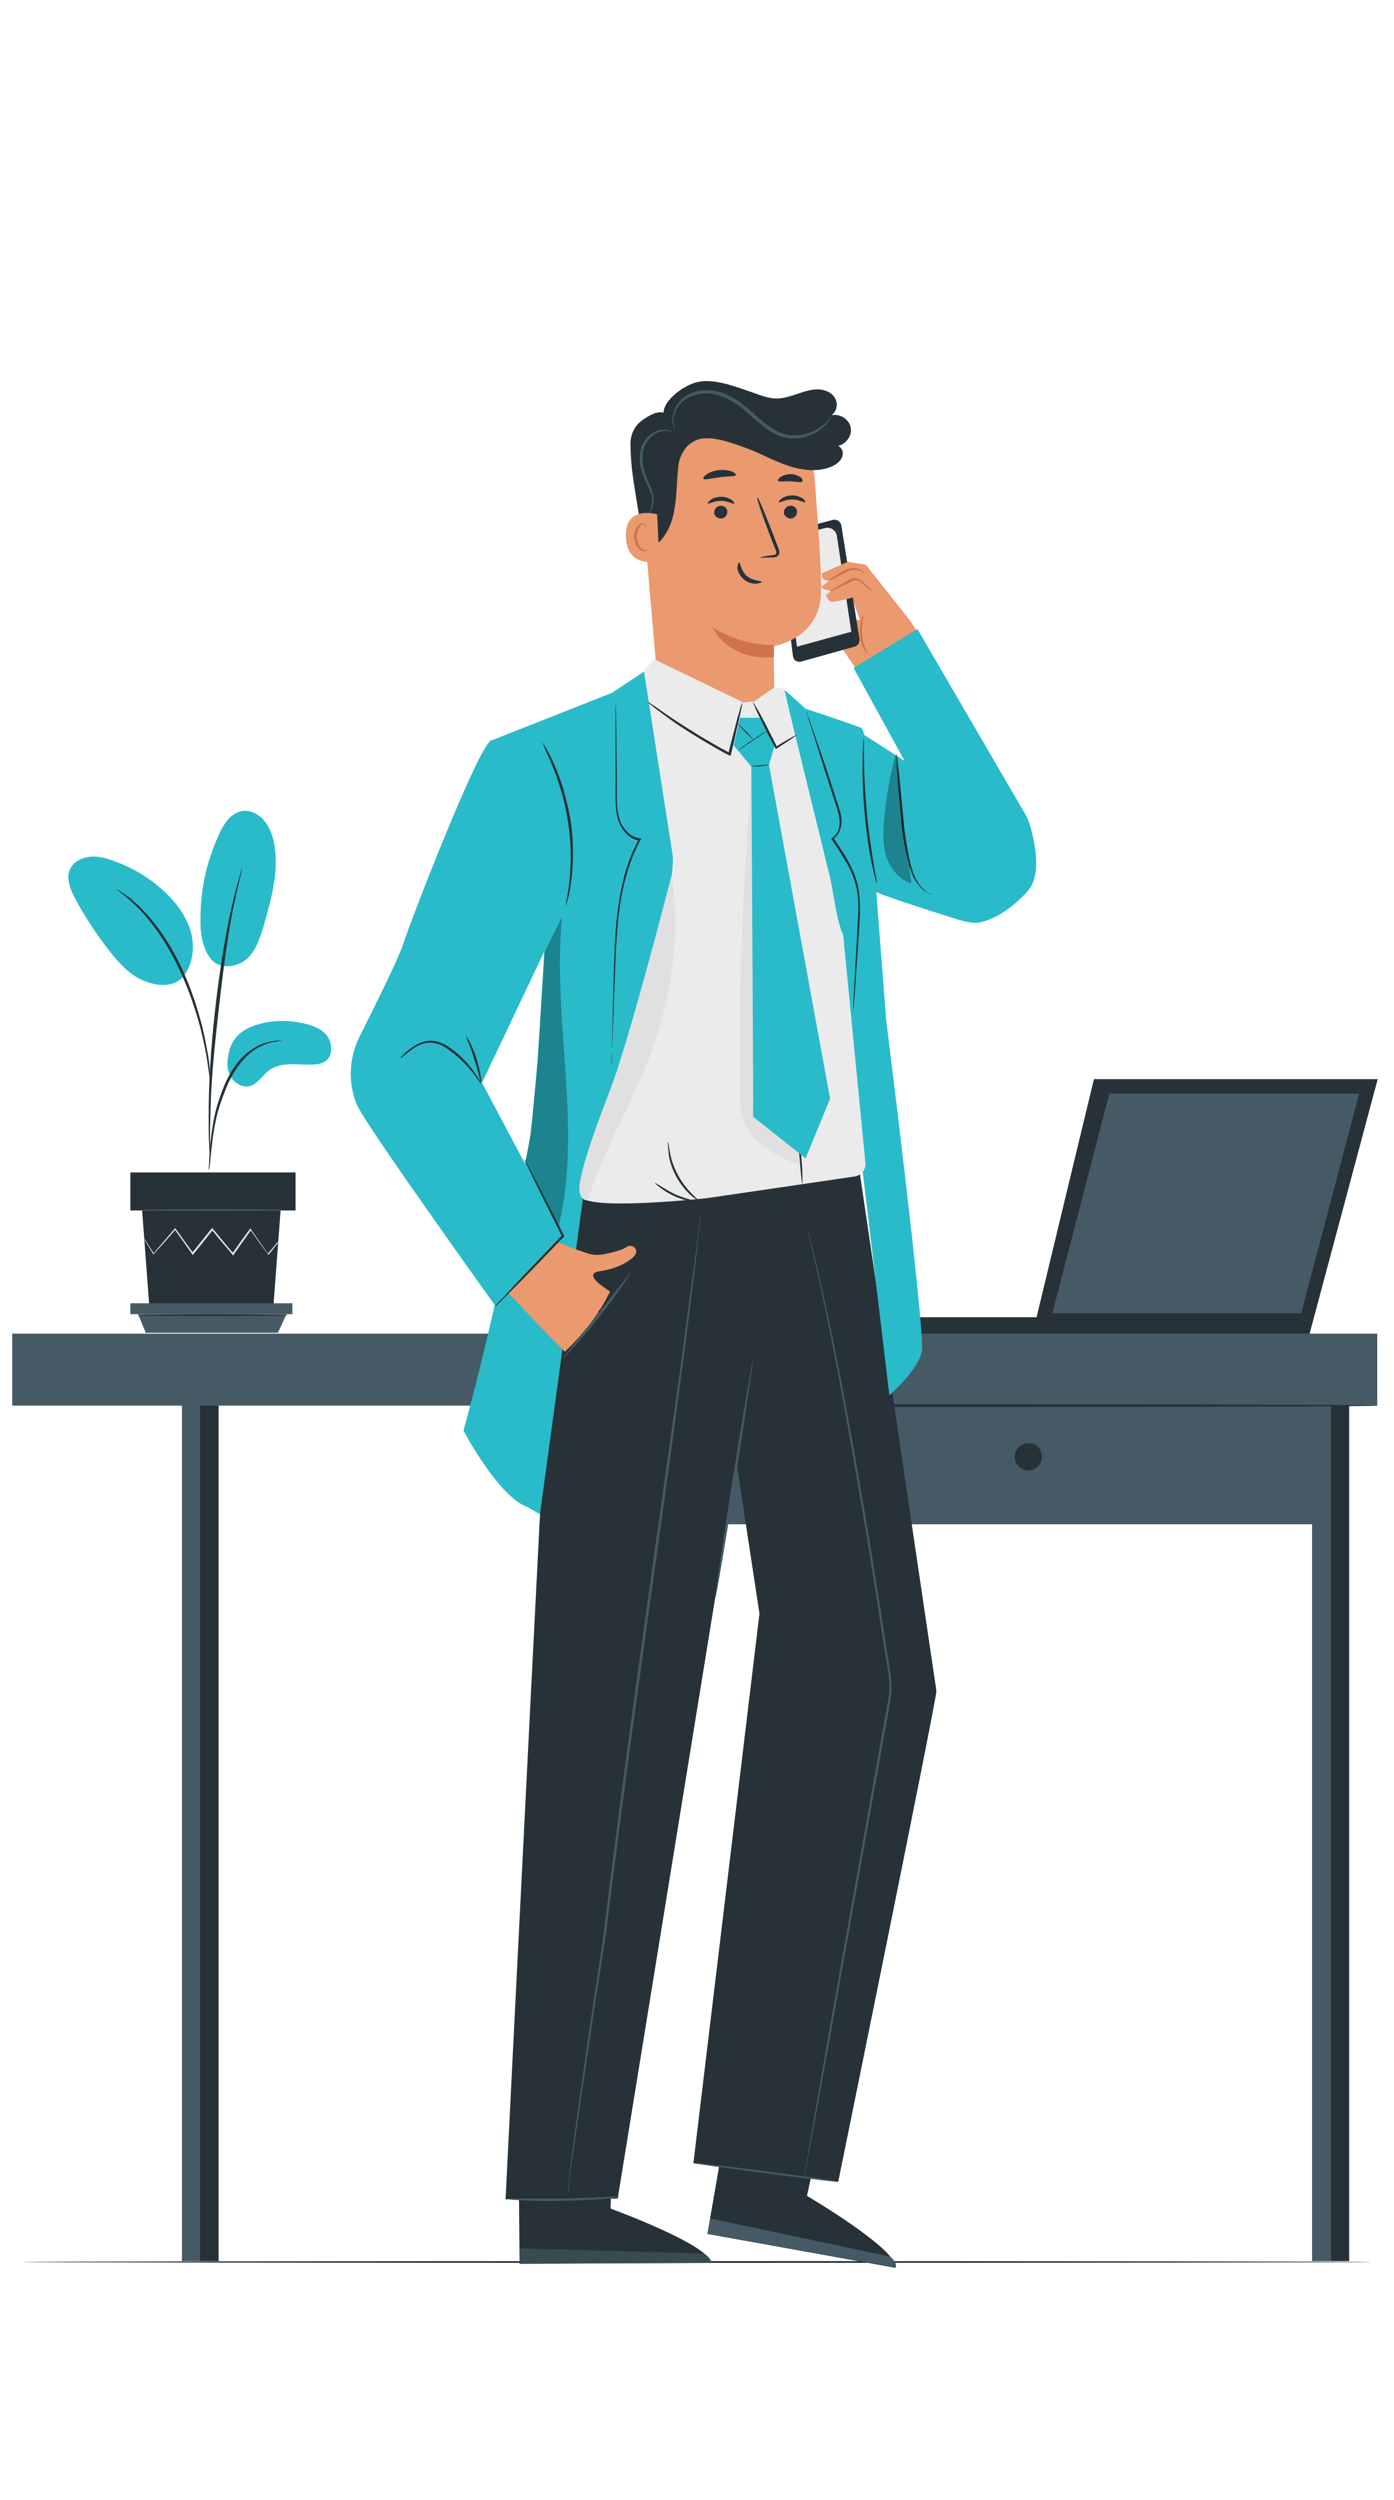 <svg xmlns="http://www.w3.org/2000/svg" xmlns:xlink="http://www.w3.org/1999/xlink" x="0px" y="0px" viewBox="0 0 308 552" style="enable-background:new 0 0 308 552;" xml:space="preserve"><style type="text/css">	.st0{display:none;}	.st1{display:inline;}	.st2{fill:#E0E0E0;}	.st3{fill:#FFFFFF;}	.st4{fill:#FAFAFA;}	.st5{fill:#EBEBEB;}	.st6{fill:#F5F5F5;}	.st7{fill:#263238;}	.st8{fill:#E8505B;}	.st9{opacity:0.4;}	.st10{opacity:0.2;}	.st11{fill:#2ABBCA;}	.st12{fill:#455A64;}	.st13{fill:#EB996E;}	.st14{fill:#D1734A;}	.st15{opacity:0.6;}	.st16{opacity:0.3;}</style><g id="Background_Complete" class="st0">	<g class="st1">		<g>			<g>				<g>					<g>						<g>							<g>								<polygon class="st2" points="355.2,113.1 355.2,178.7 260.9,178.7 257.5,113.5         "></polygon>							</g>						</g>					</g>				</g>			</g>		</g>		<g>			<g>				<g>					<g>						<g>							<g>																	<rect x="272.1" y="98.9" transform="matrix(6.123234e-17 -1 1 6.123234e-17 158.593 450.713)" class="st3" width="65.1" height="94.3"></rect>							</g>						</g>					</g>				</g>			</g>			<g>				<g>					<g>						<g>							<g>								<path class="st2" d="M352.3,179.1H257v-66h95.2V179.1z M257.9,178.2h93.5V114h-93.5V178.2z"></path>							</g>						</g>					</g>				</g>			</g>		</g>		<g>			<g>				<g>					<g>						<g>							<g>								<g>									<rect x="267.7" y="121.6" class="st3" width="73.9" height="48.9"></rect>								</g>							</g>						</g>					</g>				</g>			</g>			<g>				<g>					<g>						<g>							<g>								<g>									<g>										<path class="st2" d="M341.6,121.6c0,0-0.1,0-0.4,0c-0.3,0-0.6,0-1.1,0c-0.9,0-2.3,0-4.1,0c-3.5,0-8.7,0-15.2,0.1           c-13,0-31.5,0.1-53.2,0.1l0.2-0.2c0,14.9,0,31.5,0,48.9v0l-0.2-0.2c27.9,0,53.6,0,73.9,0l-0.2,0.2           c0-14.9,0.1-27.1,0.1-35.6c0-4.2,0-7.6,0-9.8c0-1.1,0-2,0-2.6C341.6,121.9,341.6,121.6,341.6,121.6s0,0.3,0,0.9           c0,0.6,0,1.4,0,2.6c0,2.3,0,5.6,0,9.8c0,8.5,0.1,20.8,0.1,35.7l0,0.2l-0.2,0c-20.3,0-46,0-73.9,0l-0.2,0v-0.2v0           c0-17.4,0-34,0-48.9l0-0.2l0.2,0c21.8,0,40.3,0.1,53.3,0.1c6.5,0,11.6,0,15.2,0.1c1.7,0,3.1,0,4,0c0.4,0,0.8,0,1,0           C341.5,121.6,341.6,121.6,341.6,121.6z"></path>									</g>								</g>							</g>						</g>					</g>				</g>			</g>		</g>		<g>			<g>				<g>					<g>						<g>							<g>								<g>									<path class="st2" d="M257.5,113.3c0-0.1,0.7,0.4,1.6,1.1c1,0.7,2.3,1.7,3.7,2.8c1.4,1.1,2.7,2.2,3.5,3          c0.9,0.8,1.4,1.3,1.4,1.4c-0.1,0.1-2.4-1.8-5.2-4C259.7,115.3,257.4,113.4,257.5,113.3z"></path>								</g>							</g>						</g>					</g>				</g>			</g>		</g>		<g>			<g>				<g>					<g>						<g>							<g>								<g>									<path class="st2" d="M351.8,113.5c0.1,0.1-2.1,2-5,4.2c-2.8,2.2-5.2,4-5.3,3.9c-0.1-0.1,2.1-2,5-4.2          C349.4,115.1,351.7,113.4,351.8,113.5z"></path>								</g>							</g>						</g>					</g>				</g>			</g>		</g>		<g>			<g>				<g>					<g>						<g>							<g>								<g>									<path class="st3" d="M351.8,178.6c-3.5-2.8-7-5.7-10.5-8.5"></path>								</g>							</g>						</g>					</g>				</g>			</g>			<g>				<g>					<g>						<g>							<g>								<g>									<g>										<path class="st2" d="M341.2,170.1c0.1-0.1,2.5,1.7,5.4,4.1c2.9,2.4,5.2,4.3,5.1,4.4c-0.1,0.1-2.5-1.7-5.4-4.1           C343.4,172.2,341.2,170.2,341.2,170.1z"></path>									</g>								</g>							</g>						</g>					</g>				</g>			</g>		</g>		<g>			<g>				<g>					<g>						<g>							<g>								<g>									<path class="st2" d="M257.5,178.6c-0.1-0.1,2.1-2,4.9-4.2c2.8-2.2,5.1-3.9,5.2-3.8c0.1,0.1-2.1,2-4.9,4.2          C259.9,177,257.6,178.7,257.5,178.6z"></path>								</g>							</g>						</g>					</g>				</g>			</g>		</g>		<g>			<g>				<g>					<g>						<g>							<g>																	<rect x="297.8" y="121.8" transform="matrix(6.123234e-17 -1 1 6.123234e-17 160.925 450.989)" class="st2" width="16.4" height="46.5"></rect>							</g>						</g>					</g>				</g>			</g>		</g>	</g>	<g class="st1">		<g>			<g>				<g>					<path class="st2" d="M94.4,76.2c0,0-0.1,0-0.2-0.1c-0.2-0.1-0.4-0.2-0.7-0.3c-0.6-0.3-1.5-0.6-2.5-1.1c-2.2-1-5.4-2.3-9.2-4      c-7.8-3.4-18.6-8.1-30.4-13.2c-0.4-0.2-0.7-0.3-1.1-0.5l0.2,0c-11.7,5-22.2,9.5-29.8,12.7c-3.8,1.6-6.8,2.9-9,3.8      c-1,0.4-1.9,0.8-2.5,1C8.7,75,8.4,75.1,8.4,75c0,0,0.3-0.2,0.8-0.4c0.6-0.3,1.4-0.6,2.4-1.1c2.2-1,5.2-2.3,8.9-3.9      c7.6-3.3,18.1-7.8,29.7-12.9l0.1,0l0.1,0c0.3,0.1,0.7,0.3,1.1,0.5c11.8,5.2,22.5,9.9,30.3,13.4c3.8,1.7,7,3.1,9.2,4.1      c1,0.5,1.9,0.9,2.5,1.1c0.3,0.1,0.5,0.2,0.6,0.3C94.3,76.2,94.4,76.2,94.4,76.2z"></path>				</g>			</g>		</g>		<g>			<g>				<rect x="-53.5" y="71.9" class="st2" width="195.3" height="146.2"></rect>			</g>		</g>		<g>			<g>				<rect x="-46.6" y="78.7" class="st4" width="182.4" height="133.4"></rect>			</g>		</g>		<g>			<g>				<g>					<path class="st2" d="M-6.3,137c0,0,0.2,22.4,1.3,29.2l28.1-1.3c0,0-2.5-22-1.5-27.9H-6.3z"></path>				</g>			</g>			<g>				<g>					<g>						<g>							<g>								<path class="st3" d="M7.5,140.1c0,0,0,0,0.1,0c0.1,0,0.2,0,0.3,0c0.3,0,0.7,0,1.2,0.1c0.5,0.1,1.1,0.2,1.8,0.5         c0.7,0.3,1.3,0.8,1.9,1.5c0.6,0.7,1.1,1.6,1.3,2.7c0.2,1.1,0.1,2.3-0.3,3.5c-0.2,0.6-0.5,1.2-0.8,1.7         c-0.3,0.6-0.6,1.1-0.9,1.8c-0.5,1.2-1,2.6-1.1,4l0,0.1l-0.1,0c-0.9,0-1.8,0-2.8,0c-1,0-2,0-2.9,0l-0.1,0l0-0.1         c0-1.4-0.7-2.7-1.3-3.8c-0.3-0.6-0.7-1.1-1.1-1.7c-0.3-0.5-0.7-1-1-1.6c-0.6-1.1-0.6-2.4-0.4-3.4c0.2-1.1,0.6-2,1.1-2.8         c0.5-0.8,1.2-1.3,1.8-1.6c0.6-0.4,1.2-0.5,1.7-0.7c0.5-0.1,0.9-0.2,1.1-0.2c0.1,0,0.2,0,0.3,0         C7.5,140.1,7.5,140.1,7.5,140.1c0,0,0,0-0.1,0c-0.1,0-0.2,0-0.3,0c-0.3,0-0.6,0.1-1.1,0.2c-0.5,0.1-1.1,0.3-1.7,0.7         c-0.6,0.4-1.3,0.9-1.8,1.6c-0.5,0.7-0.8,1.7-1,2.7c-0.2,1-0.1,2.2,0.4,3.3c0.3,0.5,0.6,1,1,1.6c0.3,0.5,0.7,1.1,1.1,1.7         c0.7,1.2,1.3,2.5,1.4,3.9l-0.1-0.1c0.9,0,1.9,0,2.9,0c1,0,1.9,0,2.8,0l-0.1,0.1c0.2-1.5,0.6-2.8,1.2-4         c0.3-0.6,0.6-1.2,0.9-1.8c0.3-0.6,0.6-1.1,0.8-1.7c0.4-1.1,0.5-2.3,0.3-3.4c-0.2-1-0.7-1.9-1.3-2.7         c-0.6-0.7-1.2-1.2-1.9-1.5c-0.6-0.3-1.3-0.5-1.7-0.6c-0.5-0.1-0.9-0.1-1.2-0.1c-0.1,0-0.2,0-0.3,0         C7.5,140.1,7.5,140.1,7.5,140.1z"></path>							</g>						</g>					</g>					<g>						<g>							<g>								<path class="st3" d="M8.9,155.7C8.9,155.7,8.9,155.7,8.9,155.7c0-0.2,0-0.2-0.1-0.3c0-0.2-0.1-0.6-0.2-1         c-0.1-0.9-0.3-2.1-0.4-3.7c0-0.4-0.1-0.8-0.1-1.2c0-0.4,0-0.9,0-1.3c0-0.5,0.1-1,0.3-1.4c0.2-0.4,0.6-0.9,1.1-1.1         c0.5-0.2,1.1-0.1,1.5,0.3c0.2,0.2,0.3,0.5,0.3,0.8c0,0.3-0.1,0.6-0.3,0.8c-0.2,0.2-0.4,0.4-0.7,0.5         c-0.3,0.1-0.5,0.2-0.8,0.3c-0.6,0.1-1.2,0.2-1.8,0.2c-0.6,0-1.2,0-1.8-0.1c-0.3,0-0.6-0.1-0.8-0.2c-0.3-0.1-0.5-0.3-0.7-0.5         c-0.2-0.2-0.3-0.5-0.4-0.8c-0.1-0.3,0-0.6,0.1-0.8c0.1-0.3,0.3-0.5,0.6-0.6c0.3-0.1,0.6-0.1,0.8,0c0.2,0.1,0.4,0.3,0.6,0.5         c0.1,0.2,0.2,0.5,0.3,0.7c0.1,0.5,0.1,1,0.1,1.4c0,0.9,0.1,1.8,0.1,2.6c0.1,1.6,0.1,2.8,0.2,3.7c0,0.4,0,0.8,0,1         c0,0.1,0,0.2,0,0.3c0,0.1,0,0.1,0,0.1s0,0,0-0.1c0-0.1,0-0.2,0-0.3c0-0.2,0-0.6-0.1-1c-0.1-0.9-0.1-2.2-0.2-3.7         c0-0.8-0.1-1.6-0.1-2.6c0-0.5,0-0.9-0.1-1.4c-0.1-0.2-0.1-0.5-0.3-0.7c-0.1-0.2-0.3-0.4-0.6-0.5c-0.2-0.1-0.5-0.1-0.7,0         c-0.2,0.1-0.4,0.3-0.5,0.5c-0.1,0.2-0.2,0.5-0.1,0.8c0.1,0.3,0.2,0.5,0.4,0.7c0.4,0.4,0.9,0.6,1.5,0.7         c0.6,0.1,1.2,0.1,1.8,0.1c0.6,0,1.2-0.1,1.8-0.2c0.3-0.1,0.6-0.1,0.8-0.3c0.3-0.1,0.5-0.3,0.6-0.5c0.2-0.2,0.3-0.5,0.3-0.8         c0-0.3-0.1-0.5-0.3-0.7c-0.4-0.4-1-0.5-1.4-0.3c-0.5,0.2-0.8,0.6-1,1c-0.2,0.4-0.3,0.9-0.3,1.4c0,0.5,0,0.9,0,1.3         c0,0.4,0,0.8,0.1,1.2c0.1,1.6,0.3,2.8,0.4,3.7c0.1,0.4,0.1,0.8,0.1,1C8.9,155.5,8.9,155.6,8.9,155.7         C8.9,155.7,8.9,155.7,8.9,155.7z"></path>							</g>						</g>					</g>					<g>						<g>							<g>								<path class="st3" d="M5.2,155.9c0,0,0,0.3,0.1,0.9c0,0.7,0.1,1.5,0.1,2.4l0-0.1c0.6,0.7,1.2,1.4,1.9,2.2l-0.1,0         c0.7,0,1.4-0.1,2.2-0.1l-0.1,0c0.4-0.4,0.7-0.9,1.1-1.3c0.2-0.2,0.4-0.4,0.5-0.7l0,0.1c0-1.3-0.1-2.5-0.1-3.6l0.1,0.1         c-1.6,0-3,0-4.1,0c-0.4,0-0.8,0-1.2,0C5.4,155.9,5.2,155.9,5.2,155.9c0,0,0.1,0,0.4,0c0.3,0,0.7,0,1.2-0.1         c1.1,0,2.5-0.1,4.2-0.2l0.1,0l0,0.1c0,1.1,0.1,2.3,0.1,3.6l0,0l0,0c-0.2,0.2-0.4,0.4-0.5,0.7c-0.4,0.5-0.7,0.9-1.1,1.3l0,0         l-0.1,0c-0.8,0-1.5,0.1-2.2,0.1l-0.1,0l0,0c-0.7-0.8-1.3-1.6-1.9-2.2l0,0l0,0c0-1,0-1.8,0-2.5         C5.2,156.2,5.2,155.9,5.2,155.9z"></path>							</g>						</g>					</g>					<g>						<g>							<g>								<path class="st3" d="M10.9,159.1c0,0-0.1,0-0.2-0.1c-0.1-0.1-0.3-0.1-0.6-0.2c-0.5-0.2-1.2-0.3-2-0.3c-0.8,0-1.5,0.2-2,0.4         c-0.2,0.1-0.4,0.2-0.6,0.3c-0.1,0.1-0.2,0.1-0.2,0.1c0,0,0.1-0.1,0.2-0.1c0.1-0.1,0.3-0.2,0.5-0.3c0.5-0.2,1.2-0.4,2-0.5         c0.8,0,1.5,0.1,2,0.3c0.2,0.1,0.4,0.2,0.6,0.3C10.8,159,10.9,159,10.9,159.1z"></path>							</g>						</g>					</g>					<g>						<g>							<g>								<path class="st3" d="M10.9,158.2c0,0-0.1,0-0.2-0.1c-0.1-0.1-0.3-0.1-0.6-0.2c-0.5-0.2-1.2-0.3-2-0.3c-0.8,0-1.5,0.2-2,0.4         c-0.2,0.1-0.4,0.2-0.6,0.3c-0.1,0.1-0.2,0.1-0.2,0.1c0,0,0.1-0.1,0.2-0.1c0.1-0.1,0.3-0.2,0.5-0.3c0.5-0.2,1.2-0.4,2-0.5         c0.8,0,1.5,0.1,2,0.3c0.2,0.1,0.4,0.2,0.6,0.3C10.8,158.1,10.9,158.2,10.9,158.2z"></path>							</g>						</g>					</g>					<g>						<g>							<g>								<path class="st3" d="M10.8,157.3c0,0-0.1,0-0.2-0.1c-0.1-0.1-0.3-0.1-0.6-0.2c-0.5-0.2-1.2-0.3-2-0.3c-0.8,0-1.5,0.2-2,0.4         c-0.2,0.1-0.4,0.2-0.6,0.3c-0.1,0.1-0.2,0.1-0.2,0.1c0,0,0.1-0.1,0.2-0.1c0.1-0.1,0.3-0.2,0.5-0.3c0.5-0.2,1.2-0.4,2-0.5         c0.8,0,1.5,0.1,2,0.3c0.2,0.1,0.4,0.2,0.6,0.3C10.8,157.3,10.8,157.3,10.8,157.3z"></path>							</g>						</g>					</g>				</g>			</g>		</g>		<g>			<g>				<g>					<g>						<path class="st5" d="M-37.6,100.4c0,0,0.2,22.4,1.3,29.2l28.1-1.3c0,0-2.5-22-1.5-27.9H-37.6z"></path>					</g>				</g>				<g>					<g>						<g>							<path class="st3" d="M-14,109.8c0,0.2-4.2,0.5-9.4,0.8c-5.2,0.3-9.4,0.4-9.4,0.3c0-0.2,4.2-0.5,9.4-0.8        C-18.2,109.7-14,109.6-14,109.8z"></path>						</g>					</g>				</g>				<g>					<g>						<g>							<path class="st3" d="M-14,114.5c0,0.2-4.2,0.5-9.4,0.8c-5.2,0.3-9.4,0.4-9.4,0.3c0-0.2,4.2-0.5,9.4-0.8        C-18.2,114.5-14,114.4-14,114.5z"></path>						</g>					</g>				</g>				<g>					<g>						<g>							<path class="st3" d="M-18.7,119.2c0,0.2-2.4,0.4-5.4,0.6c-3,0.2-5.4,0.2-5.4,0c0-0.2,2.4-0.4,5.4-0.6        C-21.1,119-18.7,119-18.7,119.2z"></path>						</g>					</g>				</g>			</g>		</g>		<g>			<g>				<g>					<g>						<path class="st5" d="M-39,166.2c0,0,0.2,22.4,1.3,29.2l28.1-1.3c0,0-2.5-22-1.5-27.9H-39z"></path>					</g>				</g>				<g>					<g>						<g>							<path class="st3" d="M-15.3,175.7c0,0.2-4.2,0.5-9.4,0.8c-5.2,0.3-9.4,0.4-9.4,0.3c0-0.2,4.2-0.5,9.4-0.8        C-19.5,175.6-15.3,175.5-15.3,175.7z"></path>						</g>					</g>				</g>				<g>					<g>						<g>							<path class="st3" d="M-15.3,180.4c0,0.2-4.2,0.5-9.4,0.8c-5.2,0.3-9.4,0.4-9.4,0.3c0-0.2,4.2-0.5,9.4-0.8        C-19.5,180.4-15.3,180.2-15.3,180.4z"></path>						</g>					</g>				</g>				<g>					<g>						<g>							<path class="st3" d="M-20.1,185.1c0,0.2-2.4,0.4-5.4,0.6c-3,0.2-5.4,0.2-5.4,0c0-0.2,2.4-0.4,5.4-0.6        C-22.5,184.9-20.1,184.9-20.1,185.1z"></path>						</g>					</g>				</g>			</g>		</g>		<g>			<g>				<g>					<polygon class="st5" points="37.8,106.3 40.6,170.9 121.2,171.9 117.6,107.1      "></polygon>				</g>			</g>			<g>				<g>					<g>						<g>							<rect x="36.9" y="105.8" class="st6" width="80.1" height="60.5"></rect>						</g>					</g>					<g>						<g>							<g>								<path class="st2" d="M117,166.3c0,0,0-0.4,0-1.1c0-0.7,0-1.8,0-3.2c0-2.8,0-7-0.1-12.2c0-10.5-0.1-25.6-0.1-43.9l0.2,0.2         c-22.6,0-50.3,0-80.1,0h0l0.3-0.3c0,21.8,0,42.4,0,60.5l-0.2-0.2c23.7,0.1,43.7,0.1,57.8,0.1c7,0,12.6,0.1,16.4,0.1         c1.9,0,3.4,0,4.4,0c0.5,0,0.9,0,1.1,0C116.8,166.3,117,166.3,117,166.3s-0.1,0-0.4,0c-0.3,0-0.6,0-1.1,0c-1,0-2.4,0-4.3,0         c-3.8,0-9.4,0-16.4,0.1c-14.1,0-34.2,0.1-57.9,0.1l-0.2,0l0-0.2c0-18.1,0-38.7,0-60.5l0-0.3h0.3h0c29.8,0,57.5,0,80.1,0         l0.2,0l0,0.2c0,18.3-0.1,33.5-0.1,44c0,5.2,0,9.4-0.1,12.2c0,1.4,0,2.4,0,3.2C117,166,117,166.3,117,166.3z"></path>							</g>						</g>					</g>				</g>				<g>					<g>						<g>							<rect x="46.5" y="118.6" class="st6" width="32.5" height="40.9"></rect>						</g>					</g>					<g>						<g>							<g>								<path class="st2" d="M79,159.5c0,0,0-0.1,0-0.2c0-0.2,0-0.3,0-0.6c0-0.5,0-1.3,0-2.2c0-2,0-4.8-0.1-8.4         c0-7.2-0.1-17.4-0.1-29.5l0.2,0.2c-9.7,0-20.8,0-32.5,0c-0.1,0.1,0.5-0.5,0.3-0.3v0v0v0v0.1v0.2v0.4l0,0.7l0,1.4         c0,0.9,0,1.9,0,2.8c0,1.9,0,3.7,0,5.5c0,3.6,0,7.2,0,10.6c0,6.9,0,13.3,0,19.1l-0.2-0.2c9.7,0,17.8,0.1,23.5,0.1         c2.8,0,5,0,6.6,0.1c0.7,0,1.3,0,1.7,0C78.8,159.5,79,159.5,79,159.5c0,0-0.2,0-0.6,0c-0.4,0-1,0-1.7,0c-1.5,0-3.7,0-6.5,0.1         c-5.7,0-13.9,0.1-23.7,0.1l-0.2,0l0-0.2c0-5.8,0-12.3,0-19.1c0-3.4,0-7,0-10.6c0-1.8,0-3.7,0-5.5c0-0.9,0-1.9,0-2.8l0-1.4         l0-0.7V119v-0.2v-0.1v0v0v0c-0.2,0.2,0.3-0.3,0.3-0.3c11.7,0,22.8,0,32.5,0l0.2,0l0,0.2c-0.1,12.2-0.1,22.4-0.1,29.6         c0,3.6-0.1,6.4-0.1,8.3c0,0.9,0,1.7,0,2.2c0,0.2,0,0.4,0,0.6C79,159.5,79,159.5,79,159.5z"></path>							</g>						</g>					</g>				</g>				<g>					<g>						<g>							<rect x="47.8" y="109.3" class="st6" width="62.2" height="5.9"></rect>						</g>					</g>					<g>						<g>							<g>								<path class="st2" d="M110,115.2c0,0,0-0.1,0-0.4c0-0.3,0-0.7,0-1.1c0-1,0-2.5-0.1-4.3l0.1,0.1c-10.5,0.1-34.4,0.2-62.2,0.2         h0c0.5-0.6,0.2-0.2,0.3-0.3v0v0v0v0v0v0.1v0.2v0.4l0,0.8c0,0.5,0,1,0,1.5c0,1,0,2,0,2.9l-0.3-0.3c17.4,0,32.9,0.1,44.1,0.1         c5.6,0,10.1,0.1,13.2,0.1c1.5,0,2.7,0,3.6,0c0.4,0,0.7,0,0.9,0C109.9,115.2,110,115.2,110,115.2c0,0-0.1,0-0.3,0         c-0.2,0-0.5,0-0.9,0c-0.8,0-2,0-3.5,0c-3.1,0-7.6,0-13.2,0.1c-11.2,0-26.8,0.1-44.3,0.1l-0.3,0l0-0.3c0-0.9,0-1.9,0-2.9         c0-0.5,0-1,0-1.5l0-0.8v-0.4v-0.2v-0.1v0v0v0v0v0c0.1-0.1-0.3,0.3,0.3-0.3h0c27.8,0,51.7,0.1,62.2,0.2l0.1,0l0,0.1         c0,1.9,0,3.4-0.1,4.4c0,0.5,0,0.8,0,1.1C110,115.1,110,115.2,110,115.2z"></path>							</g>						</g>					</g>				</g>				<g>					<g>						<g>							<rect x="83" y="118.6" class="st6" width="27" height="24.6"></rect>						</g>					</g>					<g>						<g>							<g>								<path class="st2" d="M110,143.3c0,0,0-0.2,0-0.5c0-0.3,0-0.8,0-1.3c0-1.2,0-2.9-0.1-5c0-4.3-0.1-10.5-0.1-17.8l0.2,0.2         c-7.8,0-17.1,0-27,0c-0.1,0.1,0.5-0.5,0.3-0.3v0v0v0v0.1v0.1v0.2v0.4l0,0.8c0,0.6,0,1.1,0,1.7c0,1.1,0,2.2,0,3.3         c0,2.2,0,4.3,0,6.4c0,4.1,0,8,0,11.7L83,143c8,0.1,14.7,0.1,19.5,0.1c2.3,0,4.2,0,5.5,0.1c0.6,0,1.1,0,1.5,0         C109.8,143.3,110,143.3,110,143.3c0,0-0.2,0-0.5,0c-0.4,0-0.8,0-1.4,0c-1.3,0-3.2,0-5.5,0.1c-4.8,0-11.6,0.1-19.7,0.1         l-0.2,0l0-0.2c0-3.6,0-7.5,0-11.7c0-2.1,0-4.2,0-6.4c0-1.1,0-2.2,0-3.3c0-0.6,0-1.1,0-1.7l0-0.8v-0.4v-0.2v-0.1v-0.1v0v0v0         c-0.2,0.2,0.3-0.3,0.3-0.3c9.9,0,19.2,0,27,0l0.2,0l0,0.2c0,7.4-0.1,13.6-0.1,17.9c0,2.1,0,3.8-0.1,5c0,0.5,0,1,0,1.3         C110,143.1,110,143.3,110,143.3z"></path>							</g>						</g>					</g>				</g>				<g>					<g>						<g>							<rect x="83" y="147.1" class="st6" width="27" height="12.4"></rect>						</g>					</g>					<g>						<g>							<g>								<path class="st2" d="M110,159.5c0,0,0-0.3,0-0.9c0-0.6,0-1.4,0-2.5c0-2.2-0.1-5.2-0.1-9l0.2,0.2c-7,0-16.6,0-27,0.1         c-0.2,0.2,0.3-0.3,0.3-0.3v0v0v0v0v0.1v0.1v0.2l0,0.4l0,0.8c0,0.5,0,1.1,0,1.6c0,1.1,0,2.1,0,3.2c0,2.1,0,4.1,0,6l-0.3-0.3         c7.8,0.1,14.5,0.1,19.3,0.1c2.4,0,4.3,0.1,5.6,0.1c0.6,0,1.1,0,1.5,0C109.8,159.5,110,159.5,110,159.5c0,0-0.2,0-0.5,0         c-0.4,0-0.9,0-1.5,0c-1.4,0-3.2,0-5.6,0.1c-4.9,0-11.6,0.1-19.5,0.1l-0.3,0l0-0.3c0-1.9,0-3.9,0-6c0-1,0-2.1,0-3.2         c0-0.5,0-1.1,0-1.6l0-0.8l0-0.4v-0.2v-0.1v-0.1v0v0v0v0c-0.1,0.1,0.5-0.5,0.3-0.3c10.5,0,20,0.1,27,0.1l0.2,0l0,0.2         c0,3.8-0.1,6.9-0.1,9.1c0,1,0,1.8,0,2.4C110,159.2,110,159.5,110,159.5z"></path>							</g>						</g>					</g>				</g>				<g>					<g>						<g>							<path class="st3" d="M78.2,118.7c-10.1,13.9-21.6,26.9-31.7,40.8"></path>						</g>					</g>					<g>						<g>							<g>								<path class="st2" d="M46.5,159.5c0,0,0.1-0.2,0.3-0.5c0.2-0.3,0.5-0.7,0.8-1.2c0.7-1.1,1.9-2.6,3.3-4.5         c2.8-3.8,6.8-8.8,11.3-14.4c4.5-5.6,8.5-10.6,11.4-14.3c1.4-1.8,2.5-3.3,3.4-4.4c0.4-0.5,0.7-0.9,0.9-1.2         c0.2-0.3,0.3-0.4,0.4-0.4c0,0-0.1,0.2-0.3,0.5c-0.2,0.3-0.5,0.7-0.8,1.2c-0.7,1.1-1.9,2.6-3.3,4.5         c-2.8,3.8-6.8,8.8-11.3,14.4c-4.5,5.6-8.5,10.6-11.4,14.3c-1.4,1.8-2.5,3.3-3.4,4.4c-0.4,0.5-0.7,0.9-0.9,1.2         C46.7,159.4,46.6,159.5,46.5,159.5z"></path>							</g>						</g>					</g>				</g>				<g>					<g>						<g>							<line class="st3" x1="46.5" y1="118.6" x2="79" y2="159.5"></line>						</g>					</g>					<g>						<g>							<g>								<path class="st2" d="M79,159.5c-0.1,0.1-7.5-9-16.5-20.3c-9-11.3-16.1-20.5-16-20.6c0.1-0.1,7.5,9,16.5,20.3         C72,150.2,79.1,159.4,79,159.5z"></path>							</g>						</g>					</g>				</g>			</g>			<g>				<g>					<path class="st2" d="M40.6,118.7c0,2.8-2.3,5.1-5.1,5.1c-2.8,0-5.1-2.3-5.1-5.1c0-2.8,2.3-5.1,5.1-5.1      C38.3,113.6,40.6,115.9,40.6,118.7z"></path>				</g>			</g>			<g>				<g>					<path class="st2" d="M123.7,106.4c0,2.8-2.3,5.1-5.1,5.1c-2.8,0-5.1-2.3-5.1-5.1c0-2.8,2.3-5.1,5.1-5.1      C121.4,101.3,123.7,103.6,123.7,106.4z"></path>				</g>			</g>		</g>	</g>	<g class="st1">		<g>			<g>				<g>					<g>						<path class="st6" d="M271.1,458.7c0,0.4,0,22.8,0,22.8h-3.8v2.5h3.8v15.2h71.1v-13.9h-5.3v-3h5.3v-4.5h2.3v-2.1h-2.8v-17       H271.1z"></path>					</g>				</g>			</g>			<g>				<g>					<g>						<polygon class="st2" points="323.3,458.7 323.3,498.9 342.2,498.9 342.2,485 336.9,485 336.9,482.3 342.2,482.4 342.2,477.8        344.6,477.8 344.5,475.5 341.7,475.4 341.7,458.7       "></polygon>					</g>				</g>			</g>			<g>				<g>					<g>						<g>							<path class="st2" d="M324.6,483.6c0,0.1-12.9,0.3-28.7,0.3c-15.9,0-28.7-0.1-28.7-0.3c0-0.1,12.9-0.3,28.7-0.3        C311.8,483.3,324.6,483.4,324.6,483.6z"></path>						</g>					</g>				</g>			</g>			<g>				<g>					<g>						<g>							<path class="st2" d="M324.6,481.3c0,0.1-12.9,0.3-28.7,0.3c-15.9,0-28.7-0.1-28.7-0.3c0-0.1,12.9-0.3,28.7-0.3        C311.8,481,324.6,481.1,324.6,481.3z"></path>						</g>					</g>				</g>			</g>			<g>				<g>					<g>						<g>							<path class="st2" d="M328.3,475c0,0.1-12.9,0.3-28.7,0.3c-15.9,0-28.7-0.1-28.7-0.3c0-0.1,12.9-0.3,28.7-0.3        C315.5,474.8,328.3,474.9,328.3,475z"></path>						</g>					</g>				</g>			</g>			<g>				<g>					<g>						<g>							<path class="st2" d="M328.7,492c0,0.1-12.9,0.3-28.7,0.3c-15.9,0-28.7-0.1-28.7-0.3c0-0.1,12.9-0.3,28.7-0.3        C315.8,491.8,328.7,491.9,328.7,492z"></path>						</g>					</g>				</g>			</g>		</g>	</g>	<g class="st1">		<g>			<g>				<g>					<g>						<path class="st5" d="M56.5,386.4h54.2c3.8,0,6.9-3.1,6.9-6.9v-16.7c0-6.4-5.2-11.6-11.6-11.6H56.1L56.5,386.4z"></path>					</g>				</g>			</g>			<g>				<g>					<g>						<g>							<g>								<path class="st5" d="M109.8,396.9H3.2c-2.9,0-5.3-2.4-5.3-5.3l0,0c0-2.9,2.4-5.3,5.3-5.3h106.6c2.9,0,5.3,2.4,5.3,5.3l0,0         C115.1,394.6,112.7,396.9,109.8,396.9z"></path>							</g>						</g>					</g>					<g>						<g>							<g>								<path class="st2" d="M-18.5,246.4l58.6-1l37.2,140.7L-2,386.9L-32,263.6C-34.1,254.8-27.5,246.4-18.5,246.4z"></path>							</g>						</g>					</g>					<g>						<g>							<g>								<polygon class="st5" points="10.7,396.9 -6.8,498.9 -2,498.9 21,396.9         "></polygon>							</g>						</g>					</g>					<g>						<g>							<g>								<polygon class="st2" points="52.1,396.9 33.4,498.9 38.2,498.9 62.4,396.9         "></polygon>							</g>						</g>					</g>					<g>						<g>							<g>								<polygon class="st5" points="97.8,396.9 118.6,498.9 113.8,498.9 87.5,396.9         "></polygon>							</g>						</g>					</g>				</g>			</g>			<g>				<g>					<g>						<path class="st5" d="M33.4,245.4l29,140.9h22.3L61.4,261.8c-1.8-9.5-10-16.4-19.7-16.4H33.4z"></path>					</g>				</g>			</g>		</g>	</g></g><g id="Background_Simple" class="st0">	<g class="st1">		<path class="st5" d="M334.2,199c-10.9-16.8-29.1-29.3-49-30.7c-16.6-1.1-32.7,5.4-48.7,10.1c-16,4.7-34,7.6-48.8,0   c-20.8-10.8-26.7-37.1-39.4-56.9C124.9,85,73.2,71.6,32.9,88c-40.3,16.3-73.1,59.7-76.8,103c-3.7,43.3,6.3,88,35.3,120.3   c32.5,41.6,69.1,60,119.9,70.4c51.7,10.7,113.4,11.2,170.5-15.6c47.8-22.5,66-57,66.9-109.8C349.2,236.2,345.1,215.8,334.2,199z"></path>	</g></g><g id="Floor">	<g>		<g>			<path class="st7" d="M303,499.5c0,0.1-66.7,0.2-149,0.2c-82.3,0-149-0.1-149-0.2c0-0.1,66.7-0.2,149-0.2    C236.3,499.3,303,499.4,303,499.5z"></path>		</g>	</g></g><g id="Briefcase" class="st0">	<g class="st1">		<g>			<polygon class="st8" points="98.5,499.7 22.1,499.7 27.9,444.1 98.5,443.6    "></polygon>		</g>		<g class="st9">			<polygon points="98.5,499.7 22.1,499.7 27.9,444.1 98.5,443.6    "></polygon>		</g>		<g>			<rect x="33.2" y="443.6" class="st8" width="76.5" height="56.1"></rect>		</g>		<g class="st10">			<rect x="33.2" y="443.6" width="76.5" height="56.1"></rect>		</g>		<g>			<g>				<path class="st7" d="M110.3,470.8c0,0.1-17.2,0.3-38.4,0.3c-21.2,0-38.4-0.1-38.4-0.3c0-0.1,17.2-0.3,38.4-0.3     C93.1,470.5,110.3,470.7,110.3,470.8z"></path>			</g>		</g>		<g>			<g>				<path class="st7" d="M46.8,476.2c-0.1,0-0.3-1.9-0.3-4.2c0-2.3,0.1-4.2,0.3-4.2c0.1,0,0.3,1.9,0.3,4.2     C47.1,474.3,47,476.2,46.8,476.2z"></path>			</g>		</g>		<g>			<g>				<path class="st7" d="M100,475.9c-0.1,0-0.3-1.7-0.3-3.8c0-2.1,0.1-3.8,0.3-3.8c0.1,0,0.3,1.7,0.3,3.8     C100.2,474.2,100.1,475.9,100,475.9z"></path>			</g>		</g>		<g>			<g>				<path class="st7" d="M83.2,443.9c-0.1,0,0-0.6-0.2-1.7c-0.2-1-0.6-2.6-1.7-4.1c-1.1-1.6-2.8-3.2-5.1-4.2c-2.3-1.1-5.1-1.6-8-1.5     c-2.9,0.1-5.7,0.7-8,1.8c-2.3,1.1-4,2.7-5.1,4.2c-1.1,1.6-1.6,3-1.9,4.1c-0.2,1-0.2,1.6-0.3,1.6c0,0,0-0.2,0-0.4     c0-0.3,0-0.7,0.1-1.2c0.2-1.1,0.7-2.6,1.8-4.3c1.1-1.6,2.9-3.3,5.2-4.4c2.3-1.2,5.2-1.8,8.2-1.9c3-0.1,5.9,0.5,8.2,1.6     c2.4,1.1,4.1,2.8,5.2,4.5c1.1,1.7,1.5,3.2,1.6,4.3c0.1,0.5,0.1,1,0,1.3C83.2,443.8,83.2,443.9,83.2,443.9z"></path>			</g>		</g>	</g></g><g id="Plant">	<g>		<g>			<g>				<g>					<g>						<path class="st11" d="M54.5,227.2c3.6-1.8,7.8-2.1,11.7-1.4c2.1,0.4,4.3,1,5.8,2.6c1.4,1.6,1.7,4.4,0.1,5.8       c-1,0.8-2.4,0.9-3.7,0.9c-3.1,0-6.5-0.6-9,1.3c-1.4,1.1-2.4,2.8-4,3.4c-1.7,0.5-3.5-0.5-4.4-2c-0.9-1.5-0.9-3.4-0.5-5       C50.5,232.7,50.9,229.1,54.5,227.2z"></path>					</g>				</g>			</g>			<g>				<g>					<g>						<path class="st11" d="M46.3,211.4c2.2,3.1,6.4,2.1,8.4,0.2c2-1.9,2.8-4.7,3.6-7.3c1.7-6,3.5-12.3,2.2-18.4       c-0.4-1.8-1.1-3.6-2.4-5c-1.3-1.4-3.3-2.2-5.1-1.7c-2.1,0.6-3.5,2.7-4.4,4.6c-2.8,5.9-4.3,12.3-4.3,18.8       C44.2,205.7,44.6,208.9,46.3,211.4"></path>					</g>				</g>			</g>			<g>				<g>					<g>						<path class="st11" d="M40.3,215.9c2.4-2.8,2.8-6.9,1.8-10.4c-1.1-3.5-3.4-6.5-6.2-9c-3.2-2.9-7-5.1-11.1-6.5       c-1.6-0.6-3.3-1-5-0.8c-1.7,0.2-3.4,1-4.2,2.5c-1.2,2.2,0,4.9,1.2,7.1c2.1,3.9,4.6,7.6,7.3,11.1c2.2,2.8,4.7,5.6,8,6.8       c3.3,1.3,6.8,1.1,8.5-1.2"></path>					</g>				</g>			</g>			<g>				<g>					<g>						<g>							<path class="st7" d="M46.2,258.4c0,0,0.1-0.5,0.2-1.4c0.1-1,0.2-2.3,0.4-3.9c0.2-1.6,0.4-3.6,0.9-5.7        c0.4-2.1,1.2-4.4,2.1-6.7c0.9-2.3,2.1-4.4,3.4-6c1.3-1.7,2.9-2.9,4.3-3.6c1.4-0.7,2.7-1,3.6-1.1c0.9-0.1,1.4-0.2,1.4-0.2        c0,0-0.5,0-1.4,0c-0.9,0.1-2.3,0.3-3.8,1c-1.5,0.7-3.2,1.9-4.6,3.6c-1.4,1.7-2.6,3.8-3.5,6.2c-0.9,2.3-1.6,4.6-2,6.8        c-0.4,2.1-0.6,4.1-0.8,5.7c-0.1,1.6-0.2,3-0.2,3.9C46.1,257.9,46.1,258.4,46.2,258.4z"></path>						</g>					</g>				</g>			</g>			<g>				<g>					<g>						<g>							<path class="st7" d="M46.4,255.4c0,0,0-0.2,0-0.7c0-0.5,0-1.1,0-1.9c0-1.6,0-4,0.1-6.9c0.1-5.8,0.6-12.1,1.6-20.9        c0.9-8.3,2.1-18,3.4-24.3c0.3-1.4,0.6-2.7,0.8-3.8c0.3-1.1,0.5-2.1,0.7-2.9c0.2-0.7,0.3-1.3,0.4-1.8c0.1-0.4,0.1-0.6,0.1-0.6        c0,0-0.1,0.2-0.2,0.6c-0.1,0.5-0.3,1.1-0.5,1.8c-0.2,0.8-0.5,1.7-0.8,2.9c-0.3,1.1-0.6,2.4-0.9,3.8        c-1.3,5.7-2.6,13.7-3.6,22.5c-1,8.9-1.4,16.9-1.4,22.8c0,2.9,0,5.3,0.1,6.9c0,0.8,0.1,1.4,0.1,1.9        C46.4,255.2,46.4,255.4,46.4,255.4z"></path>						</g>					</g>				</g>			</g>			<g>				<g>					<g>						<g>							<path class="st7" d="M46.5,239.9c0,0,0-0.7,0-2c-0.1-1.3-0.2-3.1-0.6-5.3c-0.4-2.2-0.9-4.9-1.7-7.7c-0.4-1.3-1.2-4.5-3.2-9.2        c-2.7-6.4-6.3-11.6-9.5-14.8c-0.7-0.9-1.6-1.5-2.2-2.1c-0.3-0.3-0.6-0.6-1-0.8c-0.3-0.2-0.6-0.4-0.9-0.6        c-1-0.7-1.6-1.1-1.7-1.1c-0.1,0.1,2.3,1.6,5.4,4.8c3.1,3.3,6.6,8.4,9.3,14.7c1.5,3.4,2.5,6.5,3.3,9.1        c0.8,2.8,1.4,5.5,1.8,7.7c0.4,2.2,0.6,4,0.8,5.3C46.3,239.2,46.4,239.9,46.5,239.9z"></path>						</g>					</g>				</g>			</g>		</g>		<g>			<g>				<g>					<polygon class="st7" points="31.4,267.3 33,288.6 60.4,288.6 62,267.3      "></polygon>				</g>			</g>		</g>		<g>			<g>				<g>					<rect x="28.8" y="258.9" class="st7" width="36.5" height="8.4"></rect>				</g>			</g>		</g>		<g>			<g>				<g>					<polygon class="st12" points="28.8,287.8 28.8,290.2 30.5,290.2 64.6,290.2 64.6,287.8      "></polygon>				</g>			</g>		</g>		<g>			<g>				<g>					<polygon class="st12" points="32.2,294.3 30.5,290.2 63.3,290.2 61.4,294.3      "></polygon>				</g>			</g>		</g>		<g>			<g>				<g>					<g>						<path class="st2" d="M61.5,274.3c0,0,0,0.1-0.1,0.2c-0.1,0.1-0.2,0.3-0.4,0.5c-0.4,0.5-0.9,1.2-1.6,2l-0.1,0.1l-0.1-0.1       c-1-1.4-2.3-3.2-3.9-5.4h0.2c-1.2,1.7-2.5,3.5-3.9,5.5l-0.1,0.2l-0.1-0.2c-1.4-1.7-3-3.5-4.6-5.5l0.3,0       c-0.1,0.1-0.2,0.2-0.3,0.3c-1.4,1.8-2.8,3.5-4.1,5.1l-0.1,0.2l-0.1-0.2c-1.4-2-2.7-3.8-3.9-5.5l0.2,0c-1.9,2.2-3.5,4-4.8,5.4       l-0.1,0.1l-0.1-0.1c-0.6-1.1-1.1-1.9-1.5-2.5c-0.2-0.3-0.3-0.5-0.4-0.7c-0.1-0.2-0.1-0.2-0.1-0.2c0,0,0.1,0.1,0.2,0.2       c0.1,0.2,0.3,0.4,0.4,0.6c0.4,0.6,0.9,1.4,1.6,2.5l-0.1,0c1.2-1.4,2.8-3.3,4.7-5.5l0.1-0.1l0.1,0.1c1.2,1.7,2.5,3.5,3.9,5.4       l-0.3,0c1.3-1.6,2.7-3.4,4.1-5.1c0.1-0.1,0.2-0.2,0.3-0.3l0.1-0.2l0.1,0.2c1.6,1.9,3.1,3.8,4.6,5.5l-0.3,0       c1.4-2,2.7-3.8,3.9-5.4l0.1-0.2l0.1,0.2c1.5,2.2,2.9,4.1,3.8,5.5l-0.1,0c0.7-0.8,1.3-1.5,1.7-2c0.2-0.2,0.3-0.4,0.4-0.5       C61.4,274.3,61.5,274.3,61.5,274.3z"></path>					</g>				</g>			</g>		</g>		<g>			<g>				<g>					<g>						<path class="st12" d="M62.4,267.2c0,0.1-6.9,0.2-15.3,0.2c-8.5,0-15.3-0.1-15.3-0.2c0-0.1,6.9-0.2,15.3-0.2       C55.5,267,62.4,267.1,62.4,267.2z"></path>					</g>				</g>			</g>		</g>		<g>			<g>				<g>					<g>						<path class="st7" d="M63.7,290.4c0,0.1-7.5,0.2-16.7,0.2c-9.2,0-16.7-0.1-16.7-0.2c0-0.1,7.5-0.2,16.7-0.2       C56.3,290.2,63.7,290.3,63.7,290.4z"></path>					</g>				</g>			</g>		</g>	</g></g><g id="Desk">	<g>		<g>			<g>				<g>					<g>						<g>															<rect x="196.6" y="290.8" transform="matrix(-1 -1.224647e-16 1.224647e-16 -1 473.479 585.583)" class="st7" width="80.3" height="3.9"></rect>						</g>					</g>				</g>				<g>					<g>						<g>							<polygon class="st7" points="289.3,294.7 304.4,238.3 241.7,238.3 228.1,294.7        "></polygon>						</g>					</g>				</g>			</g>			<g>				<g>					<g>						<polygon class="st12" points="231.8,290.5 287.8,290.5 300.8,240.9 244.6,240.9       "></polygon>						<path class="st7" d="M288.2,291h-57l13-50.5h57.3L288.2,291z M232.5,290h55l12.8-48.5h-55.2L232.5,290z"></path>					</g>				</g>			</g>		</g>		<g>			<g>				<g>					<g>						<g>							<rect x="40.2" y="305.7" class="st12" width="4.1" height="193.6"></rect>						</g>					</g>				</g>				<g>					<g>						<g>							<rect x="44.2" y="306.3" class="st7" width="4.1" height="193"></rect>						</g>					</g>				</g>			</g>			<g>				<g>					<g>						<g>							<rect x="289.9" y="305.7" class="st12" width="4.1" height="193.6"></rect>						</g>					</g>				</g>				<g>					<g>						<g>							<rect x="294" y="306.3" class="st7" width="4.1" height="193"></rect>						</g>					</g>				</g>			</g>			<g>				<g>					<g>						<rect x="2.7" y="294.5" class="st12" width="301.6" height="15.9"></rect>					</g>				</g>			</g>			<g>				<g>					<g>						<rect x="156.4" y="310.3" class="st12" width="135.6" height="26.3"></rect>					</g>				</g>			</g>			<g>				<g>					<g>						<path class="st7" d="M230.2,321.7c0,1.7-1.4,3-3,3c-1.7,0-3-1.4-3-3c0-1.7,1.4-3,3-3C228.9,318.6,230.2,320,230.2,321.7z"></path>					</g>				</g>			</g>		</g>		<g>			<g>				<path class="st7" d="M304.3,310.4c0,0.2-43.1,0.3-96.3,0.3c-53.2,0-96.3-0.1-96.3-0.3c0-0.2,43.1-0.3,96.3-0.3     C261.2,310.1,304.3,310.2,304.3,310.4z"></path>			</g>		</g>	</g></g><g id="Character">	<g>		<g>			<g>				<g>					<path class="st13" d="M183.4,123.5c0.5,0,7.9,1.2,7.9,1.2l9.9,12.5l1.5,2.4l-13.3,8.5l-5.9-8.7l-5-3.2c0,0,2.2-1.9,5.3-0.5      c3.1,1.4,6.2,1.2,6.2,1.2l-1.8-5l-5.4-1.1L183.4,123.5z"></path>				</g>				<g>					<path class="st7" d="M184,114.8c0.9-0.2,1.8,0.4,1.9,1.3c0.8,5.1,3.3,20.5,4,25c0.1,0.7-0.3,1.5-1.1,1.7l-11.8,3.3      c-0.9,0.2-1.7-0.3-1.8-1.2l-3.2-25.5c-0.1-0.8,0.4-1.5,1.2-1.7L184,114.8z"></path>				</g>				<g>					<path class="st5" d="M176.1,142.8l12-3.3l-3.2-21.2c-0.2-1.2-1.4-2-2.6-1.7l-9.6,2.6L176.1,142.8z"></path>				</g>				<g>					<g>						<path class="st13" d="M187.9,127.3l-5.4,4.1c0,0,0.4,1.4,1.3,1.5c0.8,0.1,5.2-1.1,5.2-1.1L187.9,127.3z"></path>					</g>					<g>						<path class="st13" d="M187.2,124.1l-5.6,2.5c0,0-0.4,1.8,1.7,1.6l-1.9,1.4c0,0,0.5,0.8,2.8,0.9c2.4,0.1,4.7-3.2,4.7-3.2       L187.2,124.1z"></path>					</g>				</g>			</g>			<g>				<g>					<path class="st14" d="M192.8,130.4c0,0.1-0.7-0.1-1.4-0.8c-0.4-0.3-0.8-0.8-1.3-1.1c-0.5-0.3-1.1-0.5-1.8-0.2      c-2.6,1.3-4.8,2.5-4.9,2.3c0-0.1,2-1.4,4.7-2.8c0.4-0.1,0.8-0.2,1.2-0.1c0.4,0.1,0.7,0.3,1,0.5c0.6,0.4,0.9,0.9,1.3,1.2      C192.3,130.1,192.8,130.3,192.8,130.4z"></path>				</g>			</g>			<g>				<g>					<path class="st14" d="M191.7,144.4c-0.1,0.1-1.5-1.6-1.7-4.1c-0.3-2.6,0.7-4.5,0.8-4.4c0.2,0-0.6,1.9-0.3,4.3      C190.7,142.7,191.8,144.4,191.7,144.4z"></path>				</g>			</g>			<g>				<g>					<path class="st14" d="M191,126.6c-0.1,0.1-0.4-0.4-1.1-0.6c-0.7-0.3-1.8-0.2-2.9,0.3c-1.1,0.5-2,1.2-2.8,1.5      c-0.8,0.3-1.3,0.4-1.3,0.3c0-0.1,0.4-0.2,1.1-0.6c0.7-0.4,1.6-1.1,2.7-1.6c0.6-0.3,1.2-0.4,1.7-0.5c0.6,0,1.1,0.1,1.5,0.3      C190.8,126,191,126.6,191,126.6z"></path>				</g>			</g>		</g>		<g>			<path class="st11" d="M190.5,162l29.4,18.9l-7.8,22.3c0,0-20.1-6.2-19.7-6.9C192.8,195.6,190.5,162,190.5,162z"></path>		</g>		<g>			<g>				<g>					<g>						<g>							<g>								<path class="st7" d="M182.9,463.6l-4.6,21.3c0,0,20.1,11.8,19.6,15.9l-41.6-7.5l5.8-33.5L182.9,463.6z"></path>							</g>						</g>					</g>				</g>				<g>					<g>						<g>							<g>								<path class="st12" d="M156.3,493.3l0.7-3.4l39.6,8.4c0,0,1.7,1.1,1.3,2.4L156.3,493.3z"></path>							</g>						</g>					</g>				</g>			</g>		</g>		<g>			<g>				<g>					<g>						<g>							<g>								<path class="st7" d="M135.6,465.9l-0.7,21.8c0,0,21.9,8,22.2,12l-42.3,0.2l-0.3-34L135.6,465.9z"></path>							</g>						</g>					</g>				</g>				<g class="st15">					<g>						<g>							<g>								<path class="st12" d="M114.8,499.9l0.1-3.4l40.5,1.1c0,0,1.9,0.8,1.7,2.1L114.8,499.9z"></path>							</g>						</g>					</g>				</g>			</g>		</g>		<g>			<g>				<g>					<g>						<g>							<g>								<g>									<g>										<g>											<g>												<g>													<g>														<g>															<g>																<path class="st13" d="M141.7,108.9l4.3,50l25-2c0.2-2.9-0.1-14.2-0.1-14.2s10.4-1.6,10.5-12                 c0.1-5.1-0.7-15.5-1.4-24.9c-0.8-10.4-9.9-18.3-20.3-17.7h0C149,88.6,140.8,98.1,141.7,108.9z"></path>															</g>														</g>													</g>												</g>											</g>										</g>									</g>								</g>							</g>						</g>						<g>							<g>								<g>									<g>										<g>											<g>												<g>													<g>														<g>															<g>																<path class="st14" d="M171,142.4c0,0-6.6,0.5-13.6-3.9c0,0,3.2,7.5,13.6,6.6L171,142.4z"></path>															</g>														</g>													</g>												</g>											</g>										</g>									</g>								</g>							</g>						</g>					</g>				</g>			</g>			<g>				<g>					<g>						<g>							<g>								<g>									<g>										<g>											<g>												<g>													<g>														<g>															<g>																<g>																	<g>																		<g>																			<path class="st7" d="M176.1,113c0,0.8-0.6,1.5-1.4,1.5c-0.8,0-1.5-0.6-1.5-1.3c0-0.8,0.6-1.5,1.4-1.5                    C175.4,111.6,176.1,112.2,176.1,113z"></path>																		</g>																	</g>																</g>															</g>														</g>													</g>												</g>											</g>										</g>									</g>									<g>										<g>											<g>												<g>													<g>														<g>															<g>																<g>																	<g>																		<g>																			<g>																				<path class="st7" d="M177.9,110.9c-0.2,0.2-1.3-0.6-2.9-0.6c-1.6,0-2.8,0.8-2.9,0.6c-0.1-0.1,0.1-0.4,0.6-0.8                     c0.5-0.4,1.4-0.7,2.4-0.7c1,0,1.8,0.4,2.3,0.7C177.8,110.5,178,110.8,177.9,110.9z"></path>																			</g>																		</g>																	</g>																</g>															</g>														</g>													</g>												</g>											</g>										</g>									</g>								</g>								<g>									<g>										<g>											<g>												<g>													<g>														<g>															<g>																<g>																	<g>																		<g>																			<path class="st7" d="M160.7,113c0,0.8-0.6,1.5-1.4,1.5c-0.8,0-1.5-0.6-1.5-1.3c0-0.8,0.6-1.5,1.4-1.5                    C160,111.6,160.7,112.2,160.7,113z"></path>																		</g>																	</g>																</g>															</g>														</g>													</g>												</g>											</g>										</g>									</g>									<g>										<g>											<g>												<g>													<g>														<g>															<g>																<g>																	<g>																		<g>																			<g>																				<path class="st7" d="M162.2,111.2c-0.2,0.2-1.3-0.6-2.9-0.6c-1.6,0-2.8,0.8-2.9,0.6c-0.1-0.1,0.1-0.4,0.6-0.8                     c0.5-0.4,1.4-0.7,2.4-0.7c1,0,1.8,0.4,2.3,0.7C162.1,110.8,162.3,111.1,162.2,111.2z"></path>																			</g>																		</g>																	</g>																</g>															</g>														</g>													</g>												</g>											</g>										</g>									</g>								</g>								<g>									<g>										<g>											<g>												<g>													<g>														<g>															<g>																<g>																	<g>																		<g>																			<path class="st7" d="M168,123.1c0-0.1,1-0.3,2.6-0.5c0.4,0,0.8-0.1,0.9-0.4c0.1-0.3-0.1-0.7-0.3-1.2                    c-0.4-1-0.8-2-1.2-3.1c-1.7-4.4-2.9-8.1-2.7-8.1c0.2-0.1,1.7,3.5,3.4,7.9c0.4,1.1,0.8,2.1,1.2,3.1                    c0.2,0.5,0.4,1,0.2,1.6c-0.1,0.3-0.4,0.5-0.7,0.6c-0.3,0.1-0.5,0.1-0.7,0.1C169,123.1,168,123.2,168,123.1z"></path>																		</g>																	</g>																</g>															</g>														</g>													</g>												</g>											</g>										</g>									</g>								</g>								<g>									<g>										<g>											<g>												<g>													<g>														<g>															<g>																<g>																	<g>																		<g>																			<path class="st7" d="M163.3,124.2c0.3,0,0.3,1.7,1.7,3c1.5,1.2,3.3,1,3.3,1.3c0,0.1-0.4,0.3-1.2,0.4                    c-0.8,0-1.9-0.2-2.8-1c-0.9-0.8-1.3-1.8-1.4-2.5C163,124.6,163.2,124.2,163.3,124.2z"></path>																		</g>																	</g>																</g>															</g>														</g>													</g>												</g>											</g>										</g>									</g>								</g>							</g>						</g>					</g>					<g>						<g>							<g>								<g>									<g>										<g>											<g>												<g>													<g>														<g>															<path class="st7" d="M162.6,104.9c-0.2,0.4-1.8,0.2-3.6,0.5c-1.9,0.2-3.4,0.7-3.6,0.3c-0.1-0.2,0.2-0.6,0.8-1                c0.6-0.4,1.6-0.8,2.7-0.9c1.1-0.1,2.2,0.1,2.8,0.3C162.3,104.4,162.7,104.7,162.6,104.9z"></path>														</g>													</g>												</g>											</g>										</g>									</g>								</g>							</g>						</g>					</g>					<g>						<g>							<g>								<g>									<g>										<g>											<g>												<g>													<g>														<g>															<path class="st7" d="M177.3,106.3c-0.3,0.4-1.4,0-2.7,0c-1.3-0.1-2.4,0.2-2.7-0.1c-0.1-0.2,0.1-0.5,0.6-0.9                c0.5-0.3,1.3-0.6,2.2-0.6c0.9,0,1.7,0.4,2.2,0.7C177.3,105.7,177.4,106.1,177.3,106.3z"></path>														</g>													</g>												</g>											</g>										</g>									</g>								</g>							</g>						</g>					</g>				</g>			</g>			<g>				<g>					<g>						<g>							<path class="st7" d="M153,97.4C153,97.5,153,97.5,153,97.4c-1.7,1.4-2.8,3.2-3.1,5.3c0,0.1,0,0.1,0,0.2c-0.4,3-0.3,6-0.8,9        c-0.4,3-1.5,6-3.7,8c-0.9,0.8-2.5,1.4-3.2,0.4c-0.3-0.4-0.3-0.9-0.4-1.4c-0.6-7.2-2.5-13.5-2.5-21c0-2,1-4,2.6-5.1        c1.6-1.1,3.5-2.3,5.2-1.5c1.7,0.8,4,4.1,5.4,5.5"></path>						</g>					</g>				</g>			</g>			<g>				<g>					<g>						<g>							<g>								<g>									<g>										<g>											<g>												<g>													<g>														<path class="st13" d="M145.2,113.6c-0.2-0.1-7.2-2.1-6.9,5c0.2,7.1,7.3,5.4,7.3,5.2               C145.7,123.6,145.2,113.6,145.2,113.6z"></path>													</g>												</g>											</g>										</g>									</g>								</g>							</g>						</g>					</g>				</g>				<g>					<g>						<g>							<g>								<g>									<g>										<g>											<g>												<g>													<g>														<g>															<path class="st14" d="M143.4,121.2c0,0-0.1,0.1-0.3,0.2c-0.2,0.1-0.6,0.2-0.9,0c-0.8-0.3-1.4-1.4-1.5-2.7                c0-0.6,0.1-1.3,0.3-1.8c0.2-0.5,0.5-0.9,0.9-1c0.4-0.1,0.6,0.1,0.7,0.3c0.1,0.2,0.1,0.3,0.1,0.4c0,0,0.1-0.1,0.1-0.4                c0-0.1-0.1-0.3-0.3-0.4c-0.2-0.1-0.4-0.2-0.7-0.2c-0.5,0.1-1,0.6-1.3,1.1c-0.3,0.6-0.4,1.3-0.4,2                c0.1,1.4,0.9,2.8,1.9,3c0.5,0.1,0.9,0,1.1-0.2C143.4,121.3,143.4,121.2,143.4,121.2z"></path>														</g>													</g>												</g>											</g>										</g>									</g>								</g>							</g>						</g>					</g>				</g>			</g>			<g>				<g>					<g>						<g>							<path class="st7" d="M147,92.5c-1.8-2.8,3-6.9,6.6-8c3.5-1.1,8.1,0.6,11.6,1.8c2.2,0.7,4.4,1.8,6.7,1.7        c1.6-0.1,3-0.6,4.5-1.1c1.5-0.5,3-1,4.6-0.9c1.6,0.1,3.2,0.9,3.7,2.4c0.6,1.4-0.3,3.4-1.8,3.6c2-1.1,4.8,0.3,5.1,2.6        c0.3,2.2-2,4.4-4.2,3.9c1-0.8,2.6,0.5,2.4,1.8c-0.1,1.3-1.3,2.2-2.4,2.7c-3,1.3-6.4,0.9-9.5-0.1c-3.1-1-5.9-2.6-9-3.8        c-3-1.1-8.1-3.1-11.2-2c-2.3,0.8-3.8,3.5-5.1,2.9c-1.2-0.6-2-1.9-2.3-3.2C146.6,95.2,146.8,93.9,147,92.5"></path>						</g>					</g>				</g>			</g>			<g>				<g>					<g>						<g>							<g>								<path class="st12" d="M183.8,91.7c-0.1,0-0.4,0.5-1.1,1.4c-0.8,0.8-2.1,1.9-4,2.5c-1.9,0.7-4.4,0.9-6.8-0.3         c-2.4-1.1-4.5-3.3-6.9-5.3c-2.4-2.1-5.2-3.6-8-3.8c-2.8-0.3-5.4,0.8-6.8,2.4c-1.4,1.6-1.7,3.5-1.6,4.6         c0.1,0.6,0.2,1,0.3,1.3c0.1,0.3,0.2,0.4,0.2,0.4c0.1,0-0.2-0.6-0.3-1.7c0-1.1,0.3-2.8,1.7-4.2c1.4-1.4,3.8-2.3,6.4-2.1         c2.6,0.3,5.3,1.7,7.6,3.7c2.3,2,4.5,4.2,7.1,5.4c2.6,1.2,5.3,0.9,7.2,0.2c2-0.8,3.3-1.9,4-2.8c0.4-0.5,0.6-0.8,0.7-1.1         C183.7,91.8,183.8,91.7,183.8,91.7z"></path>							</g>						</g>					</g>				</g>			</g>			<g>				<g>					<g>						<g>							<g>								<path class="st12" d="M143.4,113.3c0,0,0.3-0.2,0.6-0.8c0.3-0.6,0.5-1.5,0.4-2.6c-0.2-2.3-2.2-4.8-2.4-7.9         c-0.2-1.6,0.1-3.1,0.8-4.2c0.7-1.2,1.7-1.9,2.6-2.3c0.9-0.4,1.8-0.4,2.4-0.3c0.6,0.1,0.9,0.2,0.9,0.2c0,0-0.3-0.3-0.8-0.4         c-0.6-0.2-1.5-0.2-2.6,0.1c-1.1,0.4-2.2,1.1-3,2.4c-0.8,1.3-1.1,3-0.9,4.6c0.1,1.7,0.8,3.2,1.4,4.5c0.6,1.3,1.1,2.4,1.3,3.4         C144.2,112.1,143.3,113.2,143.4,113.3z"></path>							</g>						</g>					</g>				</g>			</g>		</g>		<g>			<path class="st7" d="M185.2,481.8c0,0,21.7-106.3,21.7-108.4L168.2,353l-15,124.7L185.2,481.8z"></path>		</g>		<g>			<path class="st7" d="M136.5,485.4l29.9-184.2v-39.7l-43.3,3.1c-0.5,1.5-11.4,221.1-11.4,221.1l4.2-0.2H136.5"></path>		</g>		<g>			<polygon class="st7" points="189.9,258.6 206.9,373.4 169,364.2 153.5,262.4    "></polygon>		</g>		<g>			<line class="st8" x1="198.4" y1="304.4" x2="196.5" y2="288.8"></line>		</g>		<g>			<path class="st11" d="M196.5,308.1c0,0,6.6-5.7,7.2-9.9c0.7-4.3-7.9-73-7.9-73l-4.4-56.8c0,1,0.1-7.2-1.2-7.7    c-4-1.5-12.2-4.2-12.2-4.2l-4.7-4.2c0,0,8.4,36.1,10.1,45.9L196.5,308.1z"></path>		</g>		<g>			<path class="st11" d="M142.3,148.3l-7.1,4.7l-26.6,10.5l11.8,44.6l-1.6,25.9l-1.5,16.4c0,0-7.9,40.7-14.9,65.5    c0,0,7.8,14.8,14.2,16.9l2.7,1.6l9.5-69.7l8.2-11c0.8-1.1,1.5-2.1,2.2-3.3c2-3.3,6.6-10.7,10.2-16.4c4.8-7.6,11-24.8,9.2-32.1    C156.7,194.4,142.3,148.3,142.3,148.3z"></path>		</g>		<g>			<path class="st7" d="M124.2,302.1c6.2-5,11.4-11.3,15.2-18.3"></path>		</g>		<g>			<path class="st5" d="M142.3,148.3l6.4,41.1c-0.1,4.2-0.9,10-2.6,15.5l-11.4,37c0,0-9,20.2-5.9,22.7c3.1,2.6,27.3,0,27.3,0    l32.7-4.8c1.5-0.2,2.6-1.6,2.4-3.1l-4.9-50.2c-1.6-3.5-2.3-10.6-3-13.1l-10.1-41.3l-2.1-0.3l-4.5,3.1l-2.4,0.2l-19.8-9.6    L142.3,148.3z"></path>		</g>		<g>			<path class="st2" d="M136.3,236.5c5.3-16.5,12.1-43.3,12.1-43.3c2.1,14-0.2,28.4-5.4,41.5c-4.3,10.8-9.4,18.9-13,29.9l-0.1,0.5    c0,0-2,0.1-1.9-2.8c0.1-2.9,3-11.7,4.9-16.6S136.3,236.5,136.3,236.5z"></path>		</g>		<g>			<polygon class="st11" points="167.9,158.5 163.5,158.5 162.1,164.6 166,169.3 169.9,168.9 171.2,164.5 170.2,162.1    "></polygon>		</g>		<g>			<path class="st11" d="M193.9,194.1c1.4,0.3,16.9,10.7,22.5,9.6c5.6-1.1,10.2-6.4,10.8-7.1c3.2-3.8,1.2-11.6,0.3-14.6    c-0.2-0.7-0.5-1.4-0.9-2.1l-23.9-41l-14.1,8.6l14.6,26.6L193.9,194.1z"></path>		</g>		<g>			<path class="st11" d="M78.7,243.6c-1.9-4.9-1.5-10.4,0.9-15c3.2-6.4,8.4-16.8,9.5-20.2c1.6-5,16.6-43.8,19.5-45l13,43.9    l-15.1,31.8l17.7,33.3l-14.8,15.9c0,0-27.9-38.9-30.2-43.7C79,244.3,78.9,244,78.7,243.6z"></path>		</g>		<g>			<path class="st13" d="M124.8,298.5c3.2-3,5.6-6.1,7.4-8.7c0-0.1,0-0.2,0-0.3c0.1-0.1,0.2-0.2,0.3-0.2c1-1.5,1.7-2.9,2.3-4.1    c-2.5-1.6-5.7-4-2.2-4.5c4.3-0.6,7.4-2.7,7.9-3.9c0.4-1.2-1-2.2-2.1-1.4c-0.9,0.6-2.8,1.1-4.2,1.4c-1.2,0.3-2.3,0.4-3.5,0.2    c-1.4-0.2-7-2.6-8-2.8l-10.5,11.1C112.2,285.4,120.2,294,124.8,298.5z"></path>		</g>		<g>			<g>				<path class="st7" d="M193.8,195.3c0,0-0.2-0.4-0.4-1.2c-0.2-0.8-0.5-2-0.8-3.4c-0.6-2.9-1.2-6.9-1.6-11.5     c-0.4-4.5-0.5-8.6-0.4-11.6c0-1.5,0.1-2.7,0.1-3.5c0.1-0.8,0.1-1.3,0.1-1.3c0,0,0.1,0.5,0.1,1.3c0,0.9,0,2.1,0,3.5     c0,3,0.2,7,0.6,11.5c0.4,4.5,1,8.5,1.5,11.4c0.2,1.4,0.4,2.5,0.6,3.4C193.7,194.8,193.8,195.3,193.8,195.3z"></path>			</g>		</g>		<g>			<g>				<path class="st7" d="M206,197.6c0,0-0.1,0-0.3-0.1c-0.2-0.1-0.5-0.2-0.9-0.4c-0.7-0.4-1.7-1.3-2.5-2.6c-0.9-1.3-1.4-3.1-1.8-5     c-0.5-2-0.9-4.1-1.2-6.4c-0.4-4.6-0.8-8.8-1-11.8c-0.1-1.4-0.2-2.6-0.2-3.6c0-0.8-0.1-1.3,0-1.3c0,0,0.1,0.5,0.2,1.3     c0.1,0.9,0.2,2.1,0.4,3.6c0.3,3,0.7,7.2,1.1,11.8c0.3,2.3,0.7,4.4,1.1,6.4c0.4,1.9,0.9,3.7,1.7,5c0.7,1.3,1.7,2.1,2.3,2.6     C205.6,197.4,206.1,197.6,206,197.6z"></path>			</g>		</g>		<g class="st16">			<g>				<path d="M197.9,166.5c-1.2,4.6-2.1,9.3-2.5,14.1c-0.3,2.8-0.4,5.8,0.4,8.5c0.9,2.7,2.9,5.2,5.6,6c-1.3-9.3-2.4-18.6-3.3-27.9"></path>			</g>		</g>		<g class="st16">			<g>				<path d="M116.1,256.4c0,0,4.7,9.6,7.3,14.6c5.4-22.3-1.5-45.8,0.8-68.6l-3.9,7.9l-1.1,18.2l-0.8,10.7     C118.3,239.1,117.5,250.6,116.1,256.4z"></path>			</g>		</g>		<g>			<g>				<path class="st7" d="M119.8,163.9c0,0,0.3,0.4,0.8,1.2c0.2,0.4,0.5,0.9,0.8,1.5c0.3,0.6,0.7,1.3,1,2.1c0.7,1.5,1.4,3.4,2.1,5.6     c0.6,2.2,1.2,4.6,1.6,7.1c0.4,2.6,0.5,5.1,0.5,7.3c0,2.3-0.2,4.3-0.4,6c-0.1,0.8-0.2,1.6-0.4,2.3c-0.1,0.7-0.2,1.2-0.4,1.7     c-0.2,0.9-0.4,1.4-0.4,1.4c0,0,0-0.5,0.2-1.5c0.1-0.5,0.2-1,0.3-1.7c0.1-0.7,0.2-1.4,0.3-2.3c0.2-1.7,0.3-3.7,0.3-5.9     c0-2.2-0.2-4.7-0.6-7.2c-0.4-2.5-0.9-4.9-1.6-7.1c-0.6-2.1-1.3-4-2-5.6c-0.3-0.8-0.6-1.5-0.9-2.1c-0.3-0.6-0.5-1.1-0.7-1.6     C120,164.4,119.8,163.9,119.8,163.9z"></path>			</g>		</g>		<g>			<g>				<path class="st7" d="M106.3,239.4c-0.1,0-0.7-1.1-2-2.7c-1.3-1.6-3.3-3.7-5.9-5.4c-1.3-0.8-2.8-1.2-4.1-1     c-1.3,0.2-2.4,0.8-3.2,1.4c-1.7,1.2-2.6,2.1-2.7,2c0,0,0.2-0.3,0.6-0.7c0.4-0.4,1-1,1.9-1.6c0.8-0.6,2-1.3,3.4-1.5     c1.4-0.3,3.1,0.2,4.4,1c2.7,1.7,4.7,3.9,5.9,5.6c0.6,0.8,1.1,1.6,1.4,2.1C106.2,239.1,106.3,239.4,106.3,239.4z"></path>			</g>		</g>		<g>			<g>				<path class="st7" d="M103,228.9c0.1-0.1,1.4,2,2.3,4.9c0.9,2.8,1.1,5.3,1,5.3c-0.2,0-0.5-2.3-1.5-5.1     C104,231.1,102.9,229,103,228.9z"></path>			</g>		</g>		<g>			<g>				<path class="st7" d="M115.7,255.8c0,0,0.3,0.4,0.8,1.3c0.5,0.9,1.1,2.1,1.9,3.6c1.6,3.1,3.8,7.3,6.2,12.1l0.1,0.2l-0.1,0.1     c-0.3,0.3-0.7,0.7-1,1c-3.9,4.1-7.5,7.8-10.1,10.4c-1.3,1.3-2.3,2.3-3.1,3.1c-0.7,0.7-1.2,1.1-1.2,1.1c0,0,0.3-0.5,1-1.2     c0.8-0.8,1.8-1.9,3-3.2c2.5-2.7,6.1-6.4,10-10.5c0.3-0.4,0.7-0.7,1-1l0,0.3c-2.4-4.8-4.5-9.1-6-12.1c-0.7-1.5-1.3-2.7-1.8-3.7     C115.9,256.3,115.7,255.8,115.7,255.8z"></path>			</g>		</g>		<g>			<g>				<path class="st7" d="M135.2,235.6c0,0,0-0.3,0-0.9c0-0.6,0-1.4,0-2.5c0-2.2,0.1-5.3,0.2-9.1c0.1-3.8,0.2-8.4,0.4-13.5     c0.2-5.1,0.7-10.7,2.2-16.4c0.8-2.8,1.8-5.5,3.2-7.9l0.2,0.4c-1.3-0.2-2.4-0.9-3.2-1.8c-0.8-0.9-1.4-2-1.7-3.1     c-0.6-2.2-0.5-4.4-0.5-6.5c0-4.1,0-7.7,0-10.8c0-3,0-5.4,0-7.1c0-0.8,0-1.4,0-1.9c0-0.4,0-0.7,0-0.7c0,0,0,0.2,0,0.7     c0,0.5,0,1.1,0.1,1.9c0,1.7,0.1,4.1,0.1,7.1c0,3,0.1,6.7,0.1,10.8c0,2-0.1,4.2,0.5,6.3c0.3,1.1,0.8,2.1,1.6,2.9     c0.7,0.8,1.8,1.5,2.9,1.6l0.4,0.1l-0.2,0.3c-1.3,2.4-2.3,5-3.1,7.8c-1.6,5.6-2,11.2-2.3,16.3c-0.2,5.1-0.4,9.6-0.5,13.5     c-0.2,3.8-0.3,6.9-0.4,9.1c-0.1,1-0.1,1.9-0.1,2.5C135.3,235.4,135.2,235.6,135.2,235.6z"></path>			</g>		</g>		<g>			<g>				<path class="st7" d="M178.1,157c0,0,0.1,0.2,0.2,0.5c0.1,0.4,0.3,0.9,0.6,1.6c0.5,1.5,1.2,3.5,2.1,6c0.9,2.6,1.9,5.6,3,9     c0.5,1.7,1.2,3.5,1.7,5.4c0.2,1,0.4,2,0.1,3.1c-0.2,1-0.8,2.1-1.8,2.7l0.1-0.4c0.8,1.3,1.7,2.6,2.6,4c1.2,2.1,2.3,4.2,2.8,6.5     c0.5,2.2,0.5,4.5,0.5,6.6c-0.2,4.2-0.5,7.9-0.7,11c-0.2,3.1-0.4,5.6-0.5,7.4c-0.1,0.8-0.1,1.5-0.2,2c0,0.5-0.1,0.7-0.1,0.7     c0,0,0-0.2,0-0.7c0-0.5,0-1.2,0.1-2c0.1-1.8,0.2-4.3,0.4-7.4c0.2-3.2,0.4-6.9,0.6-11c0.1-2.1,0.1-4.2-0.5-6.4     c-0.5-2.2-1.5-4.3-2.8-6.3c-0.8-1.4-1.7-2.7-2.5-3.9l-0.2-0.2l0.2-0.1c0.8-0.5,1.4-1.4,1.6-2.4c0.2-1,0.1-2-0.1-2.9     c-0.5-1.9-1.2-3.7-1.7-5.4c-1.1-3.4-2.1-6.5-2.9-9.1c-0.8-2.5-1.4-4.6-1.9-6c-0.2-0.7-0.4-1.2-0.5-1.6     C178.1,157.2,178.1,157,178.1,157z"></path>			</g>		</g>		<g>			<g>				<path class="st12" d="M139.2,281.3c0,0-0.1,0.3-0.5,0.8c-0.3,0.5-0.8,1.2-1.4,2.1c-1.2,1.8-3,4.2-5,6.7c-2,2.6-3.9,4.8-5.4,6.4     c-0.7,0.8-1.3,1.4-1.7,1.9c-0.4,0.4-0.7,0.7-0.7,0.6c-0.1,0,0.8-1.1,2.1-2.7c1.4-1.7,3.2-4,5.2-6.5c2-2.6,3.8-4.9,5.1-6.6     C138.3,282.3,139.1,281.2,139.2,281.3z"></path>			</g>		</g>		<g>			<g>				<path class="st12" d="M154.8,268.4c0,0,0,0.2,0,0.6c0,0.4-0.1,0.9-0.2,1.6c-0.2,1.5-0.4,3.6-0.7,6.3c-0.6,5.5-1.6,13.4-2.9,23.2     c-2.5,19.6-6.4,46.7-10.5,76.5c-2.1,14.9-3.9,29.2-5.6,42.2c-0.4,3.2-0.7,6.4-1.2,9.5c-0.5,3.1-0.9,6-1.4,8.9     c-0.9,5.7-1.7,11.1-2.4,16c-1.5,9.8-2.6,17.7-3.4,23.2c-0.4,2.7-0.7,4.9-0.8,6.3c-0.1,0.7-0.1,1.3-0.2,1.6c0,0.2,0,0.3,0,0.4     c0,0.1,0.1,0,0.1,0c0,0,0,0,0,0c0,0-0.1,0-0.1,0c0-0.1,0-0.2,0-0.4c0-0.4,0-0.9,0.1-1.7c0.1-1.5,0.4-3.6,0.7-6.3     c0.7-5.5,1.8-13.4,3.2-23.2c0.7-4.9,1.5-10.2,2.4-16c0.4-2.9,0.9-5.8,1.3-8.9c0.4-3.1,0.8-6.2,1.2-9.5c1.6-13,3.5-27.2,5.5-42.2     c4.1-29.9,8-56.9,10.7-76.5c1.3-9.8,2.3-17.7,3.1-23.2c0.4-2.7,0.6-4.8,0.8-6.3c0.1-0.7,0.2-1.3,0.2-1.6     C154.8,268.5,154.8,268.4,154.8,268.4z"></path>			</g>		</g>		<g>			<g>				<path class="st12" d="M177.6,480.9c0,0,0-0.2,0.1-0.5c0.1-0.4,0.1-0.9,0.3-1.6c0.2-1.4,0.6-3.5,1-6.1c0.9-5.3,2.3-13,3.9-22.5     c3.4-19,8-45.2,13.2-74.1c0.4-1.8,0.5-3.6,0.3-5.4c-0.2-1.8-0.5-3.6-0.8-5.3c-0.5-3.5-1.1-7-1.6-10.4     c-1.1-6.8-2.1-13.4-3.2-19.7c-2.1-12.6-4.1-23.9-5.9-33.3c-1.8-9.5-3.4-17.1-4.6-22.3c-0.6-2.6-1.1-4.7-1.4-6     c-0.2-0.7-0.3-1.2-0.4-1.6c-0.1-0.4-0.1-0.5-0.1-0.5s0.1,0.2,0.2,0.5c0.1,0.4,0.2,0.9,0.4,1.6c0.4,1.4,0.9,3.4,1.5,6     c1.3,5.2,2.9,12.9,4.8,22.3c1.8,9.5,3.9,20.7,6,33.3c1.1,6.3,2.1,12.9,3.2,19.7c0.5,3.4,1.1,6.9,1.6,10.4     c0.3,1.8,0.6,3.5,0.8,5.4c0.2,1.8,0.1,3.7-0.3,5.5c-5.2,28.9-9.9,55.1-13.3,74.1c-1.7,9.5-3.1,17.1-4.1,22.4     c-0.5,2.6-0.9,4.7-1.1,6.1c-0.1,0.7-0.2,1.2-0.3,1.6C177.7,480.7,177.6,480.9,177.6,480.9z"></path>			</g>		</g>		<g>			<g>				<path class="st12" d="M166.4,299.9c0.1,0-1.6,11.9-3.9,26.6c-2.3,14.7-4.3,26.5-4.5,26.5c-0.1,0,1.6-11.9,3.9-26.6     C164.3,311.7,166.3,299.8,166.4,299.9z"></path>			</g>		</g>		<g>			<g>				<path class="st12" d="M136.8,485.1c0,0-0.3,0.1-1,0.2c-0.6,0.1-1.6,0.2-2.7,0.3c-2.3,0.2-5.4,0.3-8.9,0.4     c-3.5,0.1-6.6,0-8.9-0.1c-1.1-0.1-2.1-0.1-2.7-0.2c-0.6-0.1-1-0.1-1-0.1c0-0.1,1.4-0.1,3.7-0.1c2.3,0,5.4,0,8.9,0     c3.5-0.1,6.6-0.2,8.9-0.3C135.4,485,136.8,485,136.8,485.1z"></path>			</g>		</g>		<g>			<g>				<path class="st12" d="M185.2,481.8c0,0-0.5,0-1.3-0.1c-0.9-0.1-2.1-0.2-3.4-0.4c-2.9-0.3-6.9-0.8-11.3-1.4     c-4.4-0.6-8.4-1.1-11.3-1.5c-1.4-0.2-2.5-0.4-3.4-0.5c-0.8-0.1-1.2-0.2-1.2-0.3c0,0,0.5,0,1.3,0.1c0.8,0.1,2,0.2,3.4,0.4     c2.9,0.3,6.9,0.8,11.3,1.4c4.4,0.6,8.4,1.1,11.3,1.5c1.4,0.2,2.5,0.4,3.4,0.5C184.8,481.7,185.2,481.8,185.2,481.8z"></path>			</g>		</g>		<g>			<g>				<path class="st7" d="M143,154.9c0,0,0.4,0.2,1.1,0.7c0.8,0.5,1.8,1.2,2.9,2c2.5,1.7,6,4,10,6.3c1.5,0.9,3,1.7,4.3,2.4l-0.4,0.2     c0.8-3.3,1.6-6.2,2.1-8.2c0.3-0.9,0.5-1.7,0.7-2.4c0.2-0.5,0.3-0.8,0.3-0.8c0,0,0,0.3-0.1,0.9c-0.1,0.6-0.3,1.4-0.5,2.4     c-0.5,2-1.1,4.9-1.9,8.2l-0.1,0.3l-0.3-0.1c-1.4-0.7-2.8-1.5-4.3-2.4c-4-2.3-7.5-4.6-9.9-6.4c-1.2-0.9-2.2-1.6-2.9-2.2     C143.3,155.3,143,154.9,143,154.9z"></path>			</g>		</g>		<g>			<g>				<path class="st7" d="M176,162.3c0.1,0.1-1.8,1.3-4.4,3l-0.2,0.1l-0.1-0.2c-0.4-0.8-0.9-1.7-1.4-2.6c-1-2-1.9-3.9-2.6-5.3     c-0.6-1.4-1-2.2-0.9-2.2c0.1,0,0.5,0.8,1.3,2.1c0.7,1.3,1.7,3.1,2.7,5.2c0.5,0.9,0.9,1.8,1.3,2.6l-0.3-0.1     C174,163.3,176,162.2,176,162.3z"></path>			</g>		</g>		<g>			<g>				<path class="st7" d="M169.5,161.3c0,0-0.3,0.3-0.9,0.7c-0.6,0.4-1.3,1-2.2,1.5c-0.9,0.6-1.7,1.1-2.2,1.5c-0.6,0.4-0.9,0.6-1,0.6     c0,0,0.3-0.3,0.9-0.7c0.6-0.4,1.3-1,2.2-1.5c0.9-0.6,1.7-1.1,2.2-1.5C169.1,161.5,169.5,161.3,169.5,161.3z"></path>			</g>		</g>		<g>			<g>				<path class="st7" d="M166.5,163.4c0,0-0.9-0.8-1.9-1.8c-1-1.1-1.8-1.9-1.8-2s0.9,0.8,1.9,1.8     C165.7,162.4,166.5,163.3,166.5,163.4z"></path>			</g>		</g>		<g>			<g>				<path class="st7" d="M147.6,252.1c0.2,0,0.1,3.5,2.1,7.2c1.9,3.7,4.8,5.7,4.7,5.9c0,0-0.8-0.4-1.8-1.3c-1-0.9-2.3-2.4-3.3-4.3     c-1-1.9-1.5-3.8-1.6-5.2C147.5,252.9,147.6,252.1,147.6,252.1z"></path>			</g>		</g>		<g>			<g>				<path class="st7" d="M153.5,265.3c0,0.1-2.3-0.1-4.8-1.3c-2.5-1.2-4.1-2.8-4-2.8c0.1-0.1,1.8,1.2,4.2,2.4     C151.3,264.7,153.5,265.1,153.5,265.3z"></path>			</g>		</g>		<g>			<g>				<path class="st7" d="M173,233.2c0,0,0.2,0.4,0.4,1.1c0.2,0.7,0.5,1.7,0.8,3c0.6,2.5,1.3,6.1,1.9,10c0.6,3.9,0.9,7.5,1.1,10.1     c0.1,1.3,0.1,2.4,0.1,3.1c0,0.7,0,1.1,0,1.1c0,0-0.1-0.4-0.2-1.1c-0.1-0.8-0.2-1.9-0.3-3.1c-0.2-2.6-0.6-6.2-1.2-10.1     c-0.6-3.9-1.3-7.4-1.8-10c-0.2-1.2-0.5-2.2-0.6-3C173,233.7,173,233.3,173,233.2z"></path>			</g>		</g>		<g>			<path class="st2" d="M166.3,170.3c-1.3,10.4-2.3,33-2.6,43.5c-0.3,8.8-0.3,17.5-0.2,26.3c0,2.8,0,5.7,1.2,8.3    c2.1,4.6,7.2,6.9,11.9,8.9L166.3,170.3z"></path>		</g>		<g>			<g>				<path class="st11" d="M178,255.8l5.4-13.2l-13.5-73.7l-3.9,0.4c0,0,0.5,76.6,0.4,77.3L178,255.8z"></path>			</g>			<g>				<g>					<path class="st7" d="M169.8,168.9c0,0.1-0.8,0.2-1.9,0.3c-1,0.1-1.9,0-1.9,0c0-0.1,0.8-0.1,1.9-0.2      C168.9,168.9,169.8,168.8,169.8,168.9z"></path>				</g>			</g>		</g>	</g></g></svg>